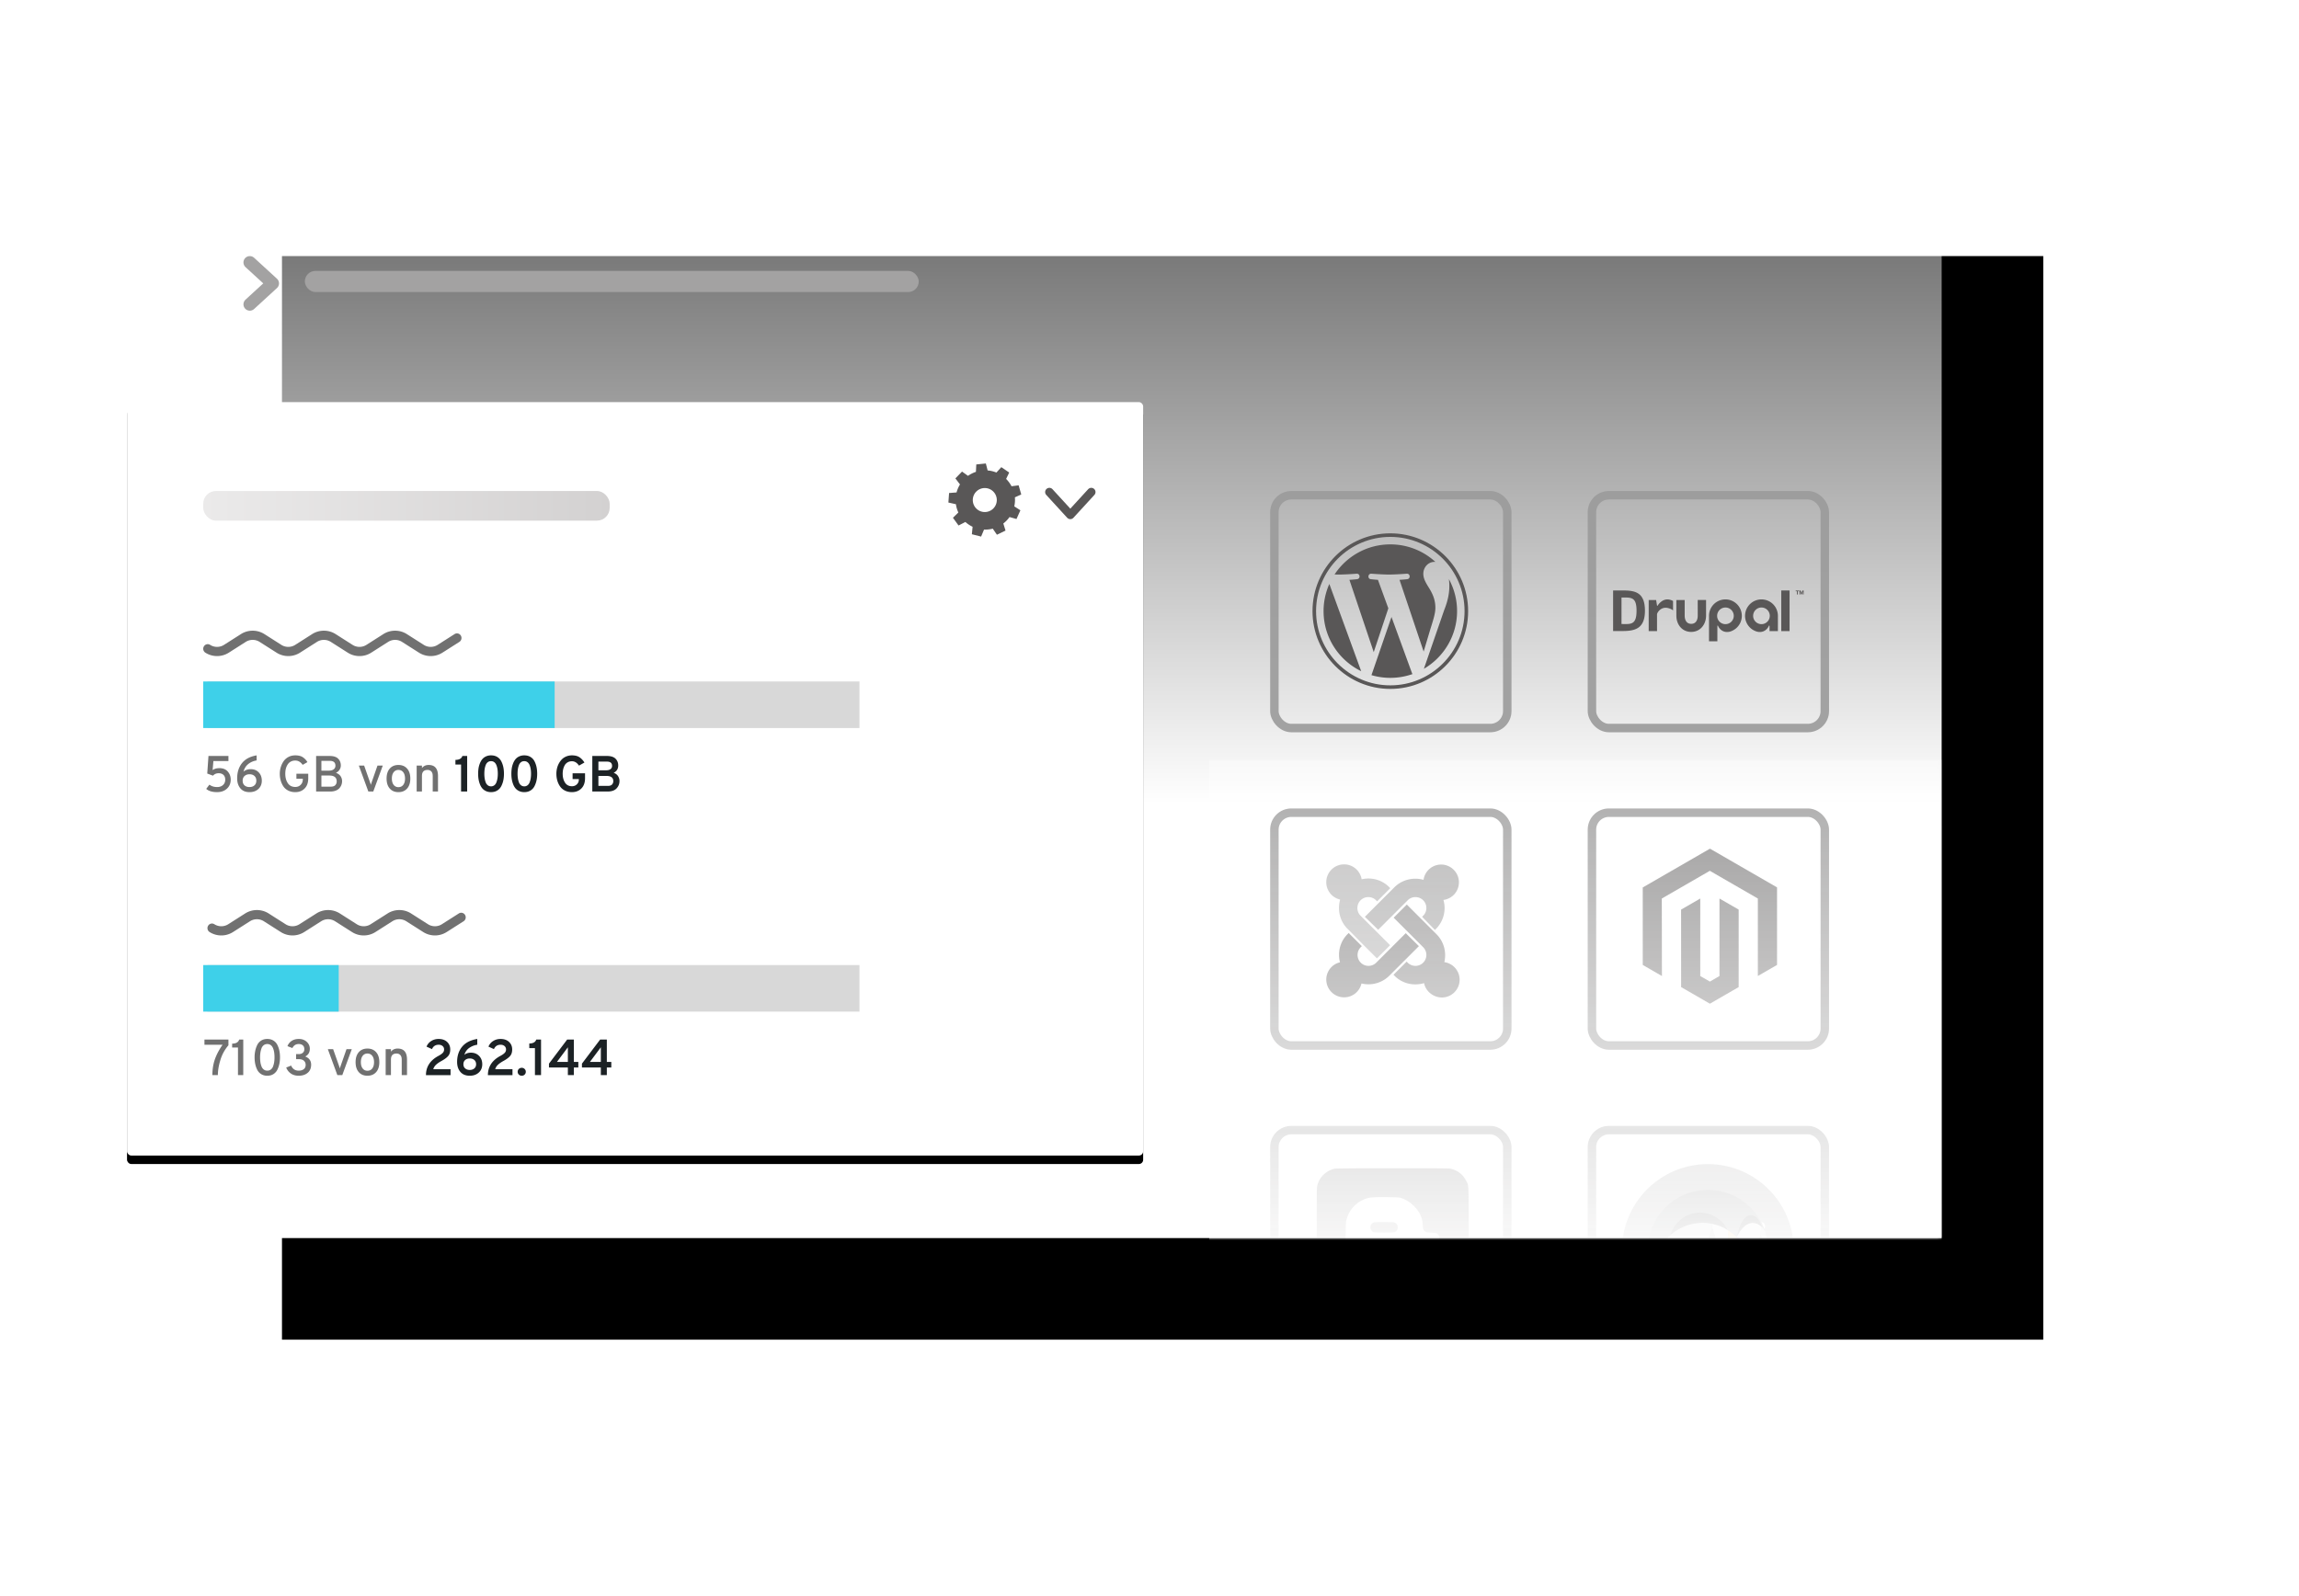 <?xml version="1.0" encoding="utf-8"?><svg width="543" height="377" xmlns="http://www.w3.org/2000/svg" xmlns:xlink="http://www.w3.org/1999/xlink"><defs><linearGradient x1="52.948%" y1="-37.424%" x2="52.948%" y2="60.02%" id="c"><stop stop-color="#FFF" stop-opacity="0" offset="0%"/><stop stop-color="#FFF" offset="100%"/></linearGradient><linearGradient x1="50%" y1="0%" x2="50%" y2="100%" id="e"><stop stop-color="#929090" offset="0%"/><stop stop-color="#595757" offset="100%"/></linearGradient><linearGradient x1="50%" y1="-46.242%" x2="50%" y2="75.157%" id="g"><stop stop-color="#FFF" stop-opacity="0" offset="0%"/><stop stop-color="#FFF" offset="100%"/></linearGradient><linearGradient x1="100%" y1="50%" x2="0%" y2="50%" id="j"><stop stop-color="#D3D1D1" offset="0%"/><stop stop-color="#EBEAEA" offset="100%"/></linearGradient><filter x="-18.8%" y="-30.5%" width="149%" height="179.7%" filterUnits="objectBoundingBox" id="b"><feOffset dx="24" dy="24" in="SourceAlpha" result="shadowOffsetOuter1"/><feGaussianBlur stdDeviation="30" in="shadowOffsetOuter1" result="shadowBlurOuter1"/><feColorMatrix values="0 0 0 0 0 0 0 0 0 0 0 0 0 0 0 0 0 0 0.35 0" in="shadowBlurOuter1"/></filter><filter x="-19.2%" y="-24.7%" width="138.3%" height="151.7%" filterUnits="objectBoundingBox" id="h"><feOffset dy="2" in="SourceAlpha" result="shadowOffsetOuter1"/><feGaussianBlur stdDeviation="15" in="shadowOffsetOuter1" result="shadowBlurOuter1"/><feColorMatrix values="0 0 0 0 0 0 0 0 0 0 0 0 0 0 0 0 0 0 0.1 0" in="shadowBlurOuter1"/></filter><path id="a" d="M12.6 0h416v256h-416z"/><path id="f" d="M.6 62.5h173v163H.6z"/><rect id="i" x="0" y="0" width="240" height="178" rx="1"/></defs><g transform="translate(30 36.5)" fill="none" fill-rule="evenodd"><mask id="d" fill="#fff"><use xlink:href="#a"/></mask><use fill="#000" filter="url(#b)" xlink:href="#a"/><use fill="url(#c)" xlink:href="#a"/><g mask="url(#d)"><g transform="translate(255 80.5)"><g transform="translate(91 150)"><rect stroke="#686666" stroke-width="2" opacity=".9" width="55" height="55" rx="4"/><path d="M13.243 31.145c.325-.149.649-.27.986-.405.378-.135.756-.27 1.134-.392.473-.148.959-.27 1.445-.378a20.179 20.179 0 011.984-.31 57.159 57.159 0 01-1.242 3.51l.04.674a14.639 14.639 0 015.59 0c0-.229.013-.459.04-.675a67.83 67.83 0 01-1.242-3.51c.662.068 1.336.163 1.984.311.486.108.959.23 1.445.378.378.122.756.243 1.134.392.337.121.662.256.985.405a17.57 17.57 0 016.103 4.509 20.203 20.203 0 007.033-15.35C40.662 9.113 31.59.027 20.385.027 9.193.027.108 9.099.108 20.304c0 6.129 2.727 11.623 7.034 15.35a17.57 17.57 0 016.101-4.51z" fill="url(#e)" fill-rule="nonzero" transform="translate(7 8)"/><path d="M21.58 42.816a14.085 14.085 0 012.997-.945c0-.229-.014-.459-.04-.675a67.83 67.83 0 001.241-3.51c-.661.068-1.336.162-1.984.311-.486.108-.959.23-1.445.378-.378.122-.756.243-1.134.392l1.472.364-1.107 3.685zM18.097 44.99c.04-.378.054-.756.054-1.148a.42.42 0 01.419-.418h.364l1.296-4.293a17.57 17.57 0 00-6.102 4.509 20.267 20.267 0 003.051 2.187c.31-.283.608-.567.918-.837zM34.513 39.145l1.296 4.292h.365a.42.42 0 01.418.419c0 .392.027.77.054 1.148.31.27.621.54.904.837a19.606 19.606 0 003.052-2.188 17.4 17.4 0 00-6.089-4.508zM32.043 39.104l1.471-.364c-.378-.136-.756-.27-1.134-.392-.473-.148-.958-.27-1.444-.378a20.179 20.179 0 00-1.985-.31 57.159 57.159 0 001.242 3.51l-.04.674c1.053.203 2.052.527 2.997.945l-1.107-3.685z" fill="#525353" fill-rule="nonzero"/><path d="M27.372 43.438h2.861a12.262 12.262 0 01-.067-1.567 14.639 14.639 0 00-5.589 0c.013.527-.014 1.04-.068 1.566h2.863zM17.193 45.827c.229.135.472.27.715.405.081-.405.149-.824.189-1.242-.31.27-.607.553-.904.837z" fill="#000" fill-rule="nonzero"/><path d="M21.391 43.438h3.132c.054-.527.081-1.053.067-1.567a13.846 13.846 0 00-2.997.945l-.202.621zM36.66 44.99c.04.418.108.837.189 1.242.243-.121.472-.257.715-.405-.297-.283-.594-.567-.904-.837zM33.365 43.438l-.189-.622a14.085 14.085 0 00-2.997-.945c-.013.527.014 1.04.068 1.566h3.118z" fill="#000" fill-rule="nonzero"/><path d="M21.391 43.438l.189-.622 1.12-3.712-1.471-.364c-.337.121-.661.256-.986.404l-1.296 4.294h2.444zM33.177 42.816l.189.621H35.809l-1.296-4.292c-.324-.149-.648-.27-.985-.406l-1.472.365 1.12 3.712z" fill="#AA9678" fill-rule="nonzero"/><path d="M18.988 44.301c.014-.013.027-.013.04-.026h-.04v.026z" fill="#C0B098" fill-rule="nonzero"/><path d="M27.372 44.275h-8.344c-.013.013-.026.013-.04.026a12.02 12.02 0 01-.31 2.322 20.125 20.125 0 008.694 1.958v-4.306z" fill="#C0B098" fill-rule="nonzero"/><path d="M35.769 44.275h-.041c.014.013.027.013.04.026v-.026z" fill="#AA9678" fill-rule="nonzero"/><path d="M35.728 44.275h-8.356v4.306a20.17 20.17 0 008.694-1.958 12.162 12.162 0 01-.311-2.322.029.029 0 00-.027-.026z" fill="#AA9678" fill-rule="nonzero"/><path fill="#786453" fill-rule="nonzero" d="M27.372 43.856h1v1h-1z"/><path d="M36.66 44.99c-.041-.378-.054-.756-.054-1.148a.42.42 0 00-.419-.418H18.556a.42.42 0 00-.418.419c0 .391-.027.769-.054 1.147-.041.418-.108.837-.19 1.242.257.135.514.27.77.392.175-.757.284-1.54.31-2.323v-.026h16.781v.026c.027.797.135 1.566.31 2.322.257-.121.514-.256.77-.391a12.497 12.497 0 01-.175-1.242z" fill="#8B7460" fill-rule="nonzero"/><g transform="translate(13.075 14.075)"><path d="M21.128 11.151c.256.729.54 1.472.688 2.228 0 .053-.014.107-.014.162-.013.08-.026.148-.04.216.027-.095.04-.216.067-.351-.148-.77-.445-1.513-.701-2.255zM27.027 15.741c-.014 0-.027.014-.04.014.013-.014.027-.014.04-.014zM27.162 15.633l-.04.04.04-.04zM20.52 10.624a12.337 12.337 0 00-1.471-1.066c.512.31.998.662 1.471 1.066zM25.218 15.471c0 .014 0 .014 0 0 0 .014 0 .014 0 0zM26.069 16.551c.013.014.027.04.04.054 0-.027-.027-.04-.04-.054zM21.748 13.797a1.401 1.401 0 01-.04.162l.04-.162zM19.764 21.195a5.148 5.148 0 00-.621 1.471c.108-.472.31-.958.621-1.471.108-.175.203-.337.297-.5-.095.149-.189.325-.297.5 0-.014 0-.014 0 0zM21.128 11.151c.013-.04.04-.067.053-.108a.404.404 0 00-.053.108l.364.324-.364-.324zM18.32 9.14c-.027-.014-.055-.027-.068-.041.027.014.04.027.068.04zM18.427 9.194c-.026-.014-.053-.041-.08-.055.013.027.053.041.08.055zM19.089 10.827v0zM26.905 17.617c.027.027.054.068.081.095-.027-.027-.053-.067-.08-.095zM19.089 11.461zM19.008 9.531c-.067-.04-.27-.149-.445-.257.175.095.364.203.445.257zM18.549 9.261a.547.547 0 00-.122-.067c.041.026.082.053.122.067zM27.58 14.472v-.04-.041.081zM24.26 14.35c.013.027.04.041.053.068 0-.013-.026-.04-.053-.067zM21.492 11.475c.27.243.54.5.796.756-.27-.256-.526-.513-.796-.756zM26.77 13.014c.055 0 .095.014.149.027-.054-.014-.108-.027-.149-.027zM25.988 14.027c0 .027-.014.04-.014.067 0-.027.014-.04.014-.067zM26.96 13.055c.026.013.067.027.094.053-.027-.013-.067-.04-.095-.053zM27.27 13.325c.014.013.027.027.027.04-.014-.014-.014-.027-.027-.04zM27.567 14.121v-.027.027zM27.567 14.715c0-.014 0-.014 0 0v0zM26.23 13.365c.014-.014.027-.027.027-.04 0 .013-.013.027-.027.04zM26.622 13.041zM23.017 12.987c-.121-.135-.256-.257-.377-.392.134.122.256.257.377.392zM26.77 8.586v1.877l-.715 3.307v.013l.715-3.307v-1.89zM23.692 13.703c-.067-.068-.134-.149-.202-.216.081.08.135.148.203.216zM27.486 13.784c.014.026.014.053.027.08 0-.04-.014-.054-.027-.08zM25.947 14.405v-.041c.014.027 0 .027 0 .04zM26.487 13.108c.027-.027.068-.04.095-.053-.041.013-.068.04-.095.053zM26.338 13.23a.364.364 0 01.108-.095c-.04.027-.08.068-.108.095zM27.513 14.972c-.014.067-.04.135-.068.202a.712.712 0 00.068-.202zM2.808 13.784c.027-.041.068-.095.095-.136-.027.055-.068.095-.095.136zM27.095 13.136c.04.027.067.067.108.094-.041-.027-.068-.068-.108-.095zM3.389 12.947c.013-.014.027-.041.04-.054-.013.013-.027.026-.04.053zM17.199 14.405v-.014.014zM1.93 15.403c-.04.068-.067.149-.107.216.04-.067.067-.134.108-.216zM1.485 16.443c0 .013-.014.027-.014.04 0-.013.014-.027.014-.04zM4.698 11.408l.121-.122-.121.122zM3.982 12.19c.041-.053.082-.094.122-.148-.04.054-.081.095-.122.149zM27.486 13.784l-.716-3.308zM14.904 16.281c-.014 0-.027-.014-.04-.014.013.014.026.014.04.014zM15.093 16.308c-.014 0-.027 0-.04-.014.013.014.026.014.04.014zM2.376 14.526c-.04.081-.095.162-.135.257a4.94 4.94 0 01.135-.257zM14.715 16.227c-.014 0-.014 0-.027-.014.013.014.013.014.027.014zM13.432 13.973c0 .013-.013.026-.013.04.013-.014.013-.027.013-.04zM13.486 13.797c0 .013-.013.013-.013.027 0 0 .013-.014.013-.027zM13.554 13.635s0 .014-.014.014l.014-.014zM15.674 12.541c-.014 0-.014 0 0 0-.014 0-.014 0 0 0zM14.931 12.541s-.013 0 0 0c-.013 0 0 0 0 0zM15.309 8.262v-.081.081zM15.309 8.14v-.054.054zM15.309 8.06c0-.014 0-.014 0 0 0-.014 0-.014 0 0zM15.309 8.518v-.107-.082.19zM27.324 15.43c-.027.027-.04.068-.068.095a.41.41 0 00.068-.095zM13.405 14.175c0 .013 0 .027-.013.04 0-.013 0-.027.014-.04zM27.432 15.228a.63.63 0 01-.067.135c.027-.04.04-.081.067-.135z"/><path d="M20.102 26.46c-.068-.068-.122-.149-.19-.23.068.095.136.162.19.23z" fill="#525353" fill-rule="nonzero"/><path d="M20.574 26.933s-.203-.163-.473-.46c.27.297.473.46.473.46z" fill="#AA9678" fill-rule="nonzero"/><circle fill="#FFF" fill-rule="nonzero" transform="rotate(-4.571 26.82 8.635)" cx="26.819" cy="8.635" r="1"/><path d="M27.797 9.72s0-.014 0 0a6.82 6.82 0 00-.527-.648c-.081-.095-.162-.175-.243-.256-.027-.027-.068-.055-.095-.082a1.43 1.43 0 00-.162-.134v1.89l.716 3.307c.014.027.014.054.027.081l.5.567h.526v-.149c0-1.566-.257-3.064-.716-4.468-.013-.054-.013-.081-.026-.108z" fill="#BBBCBD" fill-rule="nonzero"/><path d="M27.567 14.107v.027c.014.082.014.162.014.243v.081c0 .082 0 .162-.014.23v.027l-.04.243.499-.553-.5-.567.041.27z" fill="#676A6A" fill-rule="nonzero"/><path d="M27.553 14.742v-.027c.014-.081.014-.162.014-.23v-.053-.055c0-.08 0-.162-.014-.243v-.027l-.04-.242c-.014-.027-.014-.055-.027-.082a1.708 1.708 0 00-.189-.418c-.014-.014-.027-.027-.027-.04-.027-.027-.04-.054-.067-.082a.364.364 0 00-.108-.094c-.014-.013-.027-.013-.041-.027-.027-.027-.067-.04-.095-.054-.013 0-.026-.013-.04-.013a.485.485 0 00-.149-.027c-.053 0-.094.013-.148.027-.014 0-.027.013-.04.013-.027.014-.068.027-.095.054-.013.014-.027.014-.04.027-.041.027-.068.068-.108.095-.027.027-.041.053-.068.08-.014.014-.027.027-.027.041a1.32 1.32 0 00-.189.418v.014c-.027.067-.04.148-.054.23 0 .027-.014.04-.014.067-.013.095-.013.176-.026.27v.04c0 .77.364 1.405.81 1.405.08 0 .148-.027.229-.054.014 0 .027-.014.04-.014.027-.014.055-.04.082-.054l.04-.04c.04-.027.068-.068.108-.108.027-.027.04-.054.067-.095.014-.027.027-.04.041-.068.027-.04.04-.08.067-.134.014-.014.014-.028.027-.055.027-.067.041-.134.068-.202 0-.081.014-.162.014-.243zm-.756-.513c-.175 0-.31-.23-.31-.526 0-.284.135-.527.31-.527.176 0 .311.23.311.527 0 .296-.149.526-.31.526z" fill="#000" fill-rule="nonzero"/><circle fill="#FFF" fill-rule="nonzero" cx="26.797" cy="13.703" r="1"/><path d="M26.041 13.784c.055-.163.108-.298.19-.419.013-.014.026-.027.026-.04.027-.027.041-.054.068-.082a.364.364 0 01.108-.094c.014-.013.027-.013.04-.027.027-.027.068-.04.095-.054.013 0 .027-.013.04-.013a.485.485 0 01.149-.027c.054 0 .095.013.148.027.014 0 .027.013.041.013.027.014.067.027.095.054.013.014.026.014.04.027.04.027.067.068.108.095.027.027.04.053.067.08.014.014.027.027.027.041.081.121.149.256.19.418l-.716-3.307-.716 3.307z" fill="#909393" fill-rule="nonzero"/><path d="M17.199 14.391c0-.068 0-.135-.014-.203-.013-.067-.013-.121-.026-.189a.668.668 0 00-.054-.175.937.937 0 00-.068-.175l-.081-.162a1.773 1.773 0 00-.337-.432 2.16 2.16 0 00-.595-.392 3.258 3.258 0 00-.337-.108h-.013a1.676 1.676 0 00-.73 0h-.013c-.121.027-.23.054-.337.095h-.014a1.36 1.36 0 00-.31.162 2.104 2.104 0 00-.27.216h-.014a2.219 2.219 0 00-.351.445l-.081.162s0 .014-.014.014a.658.658 0 00-.053.148c0 .013-.014.013-.014.027-.014.054-.027.095-.04.149 0 .013-.014.026-.014.04-.014.054-.014.095-.027.149 0 .013 0 .026-.013.04 0 .068-.014.135-.014.203 0 .121.014.243.04.364v.014c.027.121.055.229.109.35.094.217.229.419.391.595.135.135.284.256.446.35l.161.082h.014c.054.026.108.04.149.053.013 0 .013 0 .026.014.054.014.095.027.149.04.014 0 .027.014.04.014.054.014.095.014.149.027.014 0 .027 0 .04.014.068 0 .135.013.203.013.27 0 .513-.054.742-.149.108-.053.216-.108.325-.175.202-.135.378-.31.512-.513.068-.108.122-.216.176-.324a1.97 1.97 0 00.149-.742v-.014l.013-.027zm-1.904-.23a.72.72 0 01-.715-.715.72.72 0 01.716-.716.72.72 0 01.715.716.72.72 0 01-.715.716z" fill="#000" fill-rule="nonzero"/><circle fill="#FFF" fill-rule="nonzero" cx="15.296" cy="13.446" r="1"/><path d="M13.973 13.027l1.322-4.036v-.473-.189-.054-.08-.055-.054-.027-.013a11.302 11.302 0 00-2.254-.23c-.257 0-.513.014-.77.027-.04 0-.067 0-.107.014a11.037 11.037 0 00-3.821.999 12.329 12.329 0 00-2.848 1.822c-.23.203-.46.405-.676.621l-.121.122a13.2 13.2 0 00-.594.635c-.04.054-.081.094-.122.148-.189.23-.378.459-.553.688-.013.014-.027.041-.04.055-.162.229-.325.459-.486.702-.027.04-.068.094-.095.135-.121.202-.243.404-.351.607H8.451l5.521-1.364z" fill="#BBBCBD" fill-rule="nonzero"/><path d="M19.035 12.582c.014-.162.027-.31.027-.473.014-.216.014-.418.027-.634v-.5-.148c0-.432-.027-.85-.04-1.283 0 0-.014 0-.014-.013 0 0-.014 0-.014-.014a7.546 7.546 0 01-.445-.256h-.014c-.04-.027-.08-.054-.121-.067-.027-.014-.054-.041-.081-.055l-.014-.013c-.026-.013-.053-.027-.067-.04a9.437 9.437 0 00-.837-.392c-.675-.284-1.593-.54-2.12-.662V8.978l1.31 4.024c.135.121.256.27.337.431l.081.162c.027.055.055.109.068.176.014.054.04.122.054.175.014.068.027.122.027.19.013.067.013.135.013.202v.014h1.593c.108-.581.19-1.175.23-1.769 0 .027 0 .013 0 0z" fill="#E2DDDB" fill-rule="nonzero"/><path d="M17.212 20.142c.365-.364.703-.702 1.026-1.04.19-.202.378-.404.567-.593 1.337-1.445 2.309-2.809 2.903-4.55.014-.04.027-.095.04-.162v-.027c.014-.067.027-.135.041-.216 0-.054.013-.108.013-.162-.148-.756-.431-1.498-.688-2.227v.013l-.014-.014c-.053-.04-.094-.094-.148-.134-.149-.135-.297-.27-.459-.405a12.337 12.337 0 00-1.471-1.067c.027.432.04.85.04 1.283v.648c0 .215-.014.431-.027.634-.014.162-.014.31-.027.473v.053a19.184 19.184 0 01-.23 1.769l-.188.891c-.392 1.593-1.189 3.024-1.837 4.509-.175.391-.337.796-.486 1.201l-.04.122c.203-.216.392-.405.526-.54.176-.175.311-.324.46-.459z" fill="#FBB040" fill-rule="nonzero"/><path d="M13.986 13.027c.081-.08.175-.148.27-.215a1.36 1.36 0 01.31-.162h.014c.108-.041.216-.082.338-.095h.013a1.676 1.676 0 01.729 0h.014c.121.027.229.054.337.108.216.095.419.216.594.392l-1.31-4.024-1.309 3.996z" fill="#909393" fill-rule="nonzero"/><path d="M13.527 15.133a2.667 2.667 0 01-.108-.35v-.014a1.676 1.676 0 01-.04-.364c0-.068 0-.135.013-.203 0-.014 0-.027.014-.04 0-.055.013-.095.026-.149 0-.014.014-.027.014-.04.014-.055.027-.095.04-.149 0-.014.014-.014.014-.027.014-.054.04-.108.054-.149 0 0 0-.013.014-.013l.08-.162c.095-.162.216-.31.351-.446l-5.535 1.364h-.013l5.481 1.336a1.661 1.661 0 01-.405-.594z" fill="#676A6A" fill-rule="nonzero"/><path d="M25.974 14.094c0-.027.014-.054.014-.067.013-.082.027-.162.053-.23v-.027l.716-3.307v-1.89c-.594-.487-1.215-.757-1.877-.757-.836 0-1.606.46-2.186 1.026-.635.621-1.121 1.404-1.526 2.188-.014.04-.04.067-.054.107l.364.324c.27.243.54.5.797.756l.365.365c.121.135.256.256.377.391.163.176.325.338.473.513.068.068.135.149.203.216.188.216.377.419.566.635l.068.068h1.633v-.041c0-.081 0-.176.014-.27zM21.128 11.151c0 .014 0 .014 0 0 0 .014 0 .014 0 0z" fill="#E2DDDB" fill-rule="nonzero"/><path d="M1.472 16.483c0-.013.013-.027.013-.04.108-.27.216-.54.337-.81.027-.081.068-.148.109-.216.094-.216.202-.418.31-.621a4.94 4.94 0 01.135-.256c.027-.041.054-.095.081-.135.122-.203.23-.405.351-.608l.095-.135c.148-.243.31-.473.486-.702.013-.014.027-.04.04-.054.175-.243.365-.473.554-.689.04-.053.08-.094.121-.148a13.2 13.2 0 01.594-.635l.121-.121c.216-.216.433-.418.676-.621.904-3.051 3.699-5.279 6.993-5.279 1.322 0 2.646.378 3.78 1.08A7.427 7.427 0 0118.98 9.45s0 .014.013.014a.774.774 0 00.055.094 12.337 12.337 0 011.93 1.472c.054.04.095.094.149.135a.404.404 0 01.053-.108c.46-2.93 1.755-5.05 3.281-5.05 1.148 0 2.174 1.202 2.794 3.052v.013c.176.189.352.405.527.635 0 0 0 .013.014.013.013.027.013.054.026.081l-.026-.095C25.893 4.091 20.587.042 14.323.042 6.466.04.108 6.398.108 14.255c0 1.553.243 3.038.702 4.428v-.014a18.6 18.6 0 01.324-1.242c.108-.323.216-.634.338-.945z" fill="#525353" fill-rule="nonzero"/><path d="M28.012 14.418l-.499.554c-.014.067-.04.135-.068.202 0 .014-.013.027-.026.054a.63.63 0 01-.068.135c-.014.027-.027.04-.04.068-.027.027-.041.067-.068.094a.41.41 0 01-.108.108l-.04.04a.282.282 0 01-.081.054c-.014 0-.027.014-.041.014a.444.444 0 01-.23.054c-.445 0-.81-.621-.81-1.404H24.3c.31.351.607.702.891 1.066l.014.014.85 1.053c.014.014.027.04.04.054.27.338.527.675.784 1.012.026.027.053.068.08.095.27.364.54.729.81 1.08v.014c.473-1.391.73-2.863.743-4.402l-.5.041z" fill="#FFF" fill-rule="nonzero"/><path d="M12.164 7.843c.04 0 .067 0 .107-.013.257-.014.513-.027.77-.027.77 0 1.525.081 2.255.23v.364-.364c.513.121 1.43.378 2.119.661.284.121.567.256.837.391.014 0 .04.014.068.041 0 0 .013 0 .013.014.027.013.054.026.081.053.04.027.081.041.121.068h.014c.175.095.364.216.445.257.014 0 .014.013.014.013l.014.013c-.014-.027-.027-.053-.054-.094 0 0 0-.013-.014-.013a7.348 7.348 0 00-2.713-2.957 7.35 7.35 0 00-3.78-1.08c-3.295 0-6.089 2.228-6.994 5.278a11.75 11.75 0 012.849-1.822 11.445 11.445 0 013.848-1.013z" fill="#000" fill-rule="nonzero"/><path d="M15.309 8.411v.081"/><path d="M22.707 8.856c.58-.567 1.35-1.026 2.187-1.026.662 0 1.296.27 1.877.756.053.04.107.095.162.135.026.027.067.054.094.081.081.081.162.162.243.257v-.014c-.634-1.85-1.647-3.051-2.794-3.051-1.526 0-2.822 2.106-3.281 5.049.378-.783.878-1.566 1.512-2.187z" fill="#000" fill-rule="nonzero"/><path d="M9.234 27.526c.135.055.257.095.392.136a14.241 14.241 0 0010.003-.23c.081-.04.175-.067.256-.108.135-.054.284-.122.419-.189.122-.054.243-.108.365-.176-.027 0-.055.014-.082.014-.512.054-1.012.068-1.511-.014-2.93-.418-3.578-1.835-3.484-3.293a7.427 7.427 0 01-.648-.419c-2.254-1.634-3.59-3.375-3.59-3.375s1.741 1.337 4.333 2.349c.054.027.108.04.162.067.121-.418.27-.823.392-1.174l.04-.122c.149-.405.31-.81.486-1.201.648-1.485 1.445-2.93 1.836-4.509l.189-.891h-1.593v.014c0 .27-.054.513-.149.742-.053.108-.108.23-.175.324-.135.203-.31.378-.513.513-.108.068-.216.121-.324.176a1.97 1.97 0 01-.742.148c-.068 0-.135 0-.203-.014-.014 0-.027 0-.04-.013-.055 0-.095-.014-.149-.027-.014 0-.027-.014-.04-.014-.055-.013-.095-.026-.149-.04-.014 0-.014 0-.027-.014-.054-.013-.108-.04-.149-.053h-.013l-.162-.081a1.824 1.824 0 01-.446-.351l-5.48-1.337H2.457c-.027.04-.054.095-.081.135-.04.081-.095.162-.135.256a13.31 13.31 0 00-.31.621c-.041.068-.068.149-.109.216-.121.27-.229.54-.337.81 0 .014-.014.027-.014.041-.121.31-.229.634-.324.958a18.6 18.6 0 00-.324 1.242 14.15 14.15 0 005.171 7.075c.067.053.149.094.216.148.405.284.824.553 1.255.783.568.351 1.162.634 1.769.877z" fill="#FFF" fill-rule="nonzero"/><path d="M19.049 23.099c-.027.148-.041.296-.041.445-.014.256.014.513.054.742.027.162.054.311.095.46.067.216.134.418.229.607s.189.364.284.513c.026.054.067.108.094.149.054.067.095.134.149.202l.189.23c.256.297.472.459.472.459v.013c0 .014 0 .027.013.04.027 0 .055-.013.082-.013.634-.081 1.268-.257 1.903-.473.324-.121.648-.242.959-.377.094-.041.189-.095.283-.136 3.253-1.579 5.98-4.36 5.98-4.36-4.076 2.011-8.086 1.93-10.745 1.498z" fill="#9F2255" fill-rule="nonzero"/><path d="M26.905 17.617c-.256-.337-.526-.675-.783-1.012-.013-.014-.026-.04-.04-.054l-.85-1.053-.014-.013c-.297-.365-.594-.716-.891-1.067-.014-.027-.04-.04-.054-.067-.189-.217-.378-.419-.567-.635-.067-.067-.135-.148-.203-.216l-.472-.513c-.121-.135-.256-.257-.378-.392l-.364-.364a21.066 21.066 0 00-1.162-1.08c.257.742.554 1.485.703 2.255.04.202.067.391.094.58.364 2.66-.5 4.401-1.85 6.696-.094.162-.202.338-.297.5a5.148 5.148 0 00-.62 1.471c-.041.149-.068.297-.095.446 2.66.431 6.655.512 10.746-1.499 0 0-.796-1.175-2.011-2.795-.27-.364-.54-.729-.81-1.08-.027-.04-.054-.08-.081-.108z" fill="#E2066F" fill-rule="nonzero"/><path d="M20.574 26.933s-.203-.163-.473-.46c-.067-.067-.121-.148-.188-.229-.055-.067-.095-.135-.149-.203-.027-.053-.067-.094-.095-.148a8.763 8.763 0 01-.283-.513 6.341 6.341 0 01-.23-.607 2.515 2.515 0 01-.094-.46 4.367 4.367 0 01-.054-.742c0-.149.014-.297.04-.446.028-.148.055-.297.095-.445.122-.459.31-.945.621-1.471.095-.176.203-.338.297-.5 1.35-2.295 2.214-4.023 1.85-6.696-.027-.189-.055-.392-.095-.58-.014.135-.04.256-.067.35v.027a1.401 1.401 0 01-.041.162c-.594 1.742-1.566 3.106-2.902 4.55-.176.203-.365.392-.568.594-.323.337-.674.689-1.026 1.04-.148.148-.296.283-.445.431-.135.136-.324.325-.526.54-.122.352-.27.757-.392 1.175-.054-.027-.108-.04-.162-.067-2.592-1-4.333-2.35-4.333-2.35s1.336 1.742 3.59 3.375c.216.162.432.297.648.419-.094 1.472.554 2.876 3.484 3.294.499.068.998.068 1.511.014 0-.027-.013-.041-.013-.054z" fill="#000" fill-rule="nonzero"/></g></g><g transform="translate(16 150)"><rect stroke="#686666" stroke-width="2" opacity=".9" width="55" height="55" rx="4"/><g fill-rule="nonzero"><path d="M14.102 44.7a5.66 5.66 0 01-1.786-.801c-.451-.308-1.111-.944-1.362-1.313a6.83 6.83 0 01-.802-1.76c-.147-.545-.149-.763-.152-13.878-.002-13.049 0-13.336.144-13.897.508-1.983 2.08-3.492 4.106-3.942.583-.13 26.616-.152 27.245-.023 1.702.347 3.04 1.369 3.813 2.912.616 1.227.56-.123.59 14.447.017 9.27 0 13.161-.059 13.646-.277 2.269-1.842 4.029-4.094 4.604-.576.147-.776.149-13.855.145-12.645-.004-13.295-.01-13.788-.14z" fill="#595757"/><path d="M33.032 37.967c1.613-.22 2.877-.867 4.063-2.078.858-.876 1.395-1.825 1.746-3.084.145-.523.158-.777.184-3.848.02-2.318.004-3.403-.057-3.677-.087-.397-.335-.766-.618-.92-.087-.047-.645-.108-1.24-.134-.996-.044-1.108-.064-1.422-.248-.499-.292-.636-.608-.638-1.465-.002-1.638-.684-3.159-2.03-4.531-.96-.978-2.03-1.64-3.252-2.01-.293-.09-.947-.12-3.14-.146-3.442-.04-4.206.03-5.377.497-2.16.86-3.712 2.674-4.278 4.998-.107.437-.127 1.136-.153 5.156-.031 5.035.004 5.775.318 6.773.26.824.523 1.33 1.063 2.046 1.03 1.366 2.572 2.353 4.114 2.632.734.132 9.79.165 10.717.039z" fill="#FFF"/><path d="M23.515 24.143c-.825-.227-1.133-1.41-.527-2.022.388-.39.495-.406 2.92-.406 2.176 0 2.25.005 2.569.167.462.233.663.562.663 1.086 0 .473-.189.805-.61 1.071-.225.144-.36.152-2.493.165-1.317.008-2.366-.017-2.522-.06z" fill="#595757"/><path d="M23.412 32.105c-.354-.154-.684-.582-.74-.962-.055-.362.127-.86.406-1.112.35-.318.505-.329 4.826-.332 4.446-.003 4.423-.005 4.844.388.595.556.47 1.546-.248 1.952l-.737.12-3.842.045c-3.377.04-4.334-.022-4.51-.099z" fill="#F06A35"/></g></g><g transform="translate(91 75)"><rect stroke="#686666" stroke-width="2" opacity=".9" width="55" height="55" rx="4"/><g fill="#595757" fill-rule="nonzero"><path d="M27.876 8.5L12 17.664v18.304l4.532 2.62L16.5 20.28l11.344-6.548 11.344 6.548v18.3l4.532-2.612v-18.32z"/><path d="M30.124 38.584L27.86 39.9l-2.276-1.304V20.28l-4.528 2.616.008 18.308 6.792 3.924 6.8-3.924V22.896l-4.532-2.616z"/></g></g><g transform="translate(16 75)"><rect stroke="#686666" stroke-width="2" opacity=".9" width="55" height="55" rx="4"/><g fill="#595757" fill-rule="nonzero"><path d="M17.88 28.042l-.589-.588c-1.89-1.89-2.435-4.535-1.763-6.93a4.193 4.193 0 01-3.276-4.115c0-2.31 1.89-4.199 4.2-4.199 2.1 0 3.821 1.512 4.157 3.528a6.909 6.909 0 016.51 1.847l.251.252-3.108 3.108-.252-.252a2.585 2.585 0 00-3.653 0 2.585 2.585 0 000 3.653l6.971 6.972-3.108 3.107-3.275-3.275-3.066-3.108z" fill-opacity=".6"/><path d="M21.365 24.598l3.275-3.275 3.108-3.108.588-.588c1.848-1.847 4.535-2.435 6.887-1.763a4.206 4.206 0 014.158-3.612c2.31 0 4.2 1.89 4.2 4.2a4.18 4.18 0 01-3.654 4.157 6.971 6.971 0 01-1.764 6.845l-.252.252-3.024-3.108.252-.252a2.585 2.585 0 000-3.653 2.585 2.585 0 00-3.653 0l-.588.588-3.108 3.107-3.276 3.276-3.15-3.066z" fill-opacity=".7"/><path d="M35.35 40.262c-2.395.714-5.082.168-6.972-1.721l-.252-.252 3.108-3.108.252.252a2.585 2.585 0 003.653 0 2.585 2.585 0 000-3.653l-.588-.588-3.107-3.108-3.276-3.276 3.108-3.107 7.013 7.013c1.763 1.764 2.393 4.283 1.847 6.593a4.206 4.206 0 013.612 4.158c0 2.31-1.89 4.199-4.2 4.199-2.1-.042-3.821-1.512-4.199-3.402z" fill-opacity=".9"/><path d="M34.131 31.528l-3.275 3.275-3.108 3.108-.588.588a6.987 6.987 0 01-6.593 1.847 4.193 4.193 0 01-4.116 3.276c-2.31 0-4.199-1.89-4.199-4.2a4.188 4.188 0 013.234-4.073c-.588-2.352 0-4.871 1.805-6.677l.252-.252 3.108 3.108-.252.252a2.585 2.585 0 000 3.653 2.585 2.585 0 003.653 0l.588-.588 3.108-3.107 3.276-3.276 3.107 3.066z"/></g></g><g transform="translate(91)"><rect stroke="#9A9A9A" stroke-width="2" opacity=".9" width="55" height="55" rx="4"/><g fill="#595757" fill-rule="nonzero"><path d="M26.954 24.75h-1.97l.003 3.686c0 1.077-.461 1.949-1.539 1.949-1.077 0-1.543-.872-1.543-1.95v-3.681H19.94v3.682c0 2.129 1.368 3.854 3.497 3.854 2.128 0 3.517-1.725 3.517-3.854V24.75zM44.718 22.504h1.96v9.595h-1.96zM48.125 22.686v-.173h.764v.172h-.28v.76h-.204v-.76zM49.285 22.513l.218.641h.002l.206-.64H50v.931h-.192v-.66h-.002l-.229.66h-.158l-.228-.654h-.003v.654h-.192v-.932zM18.337 24.67c-1.69-.39-2.755 1.289-2.8 1.379-.021.044-.022.07-.097.067-.062 0-.069-.067-.069-.067l-.21-1.285h-1.756v7.33h1.969v-3.968c0-.324.873-1.878 2.564-1.478.855.202 1.218.565 1.218.565v-2.232a3.137 3.137 0 00-.819-.311zM29.625 34.507V31.87h.001v-.987s.003-.08.075-.08c.063 0 .077.041.093.08.149.371.97 1.786 2.791 1.342a3.882 3.882 0 00-1.053-7.615 3.88 3.88 0 00-3.88 3.88v6.017h1.973zm1.908-7.98a1.964 1.964 0 110 3.928 1.964 1.964 0 010-3.928z"/><path d="M41.948 32.096h1.974V28.49a3.88 3.88 0 10-4.934 3.735c1.822.444 2.642-.97 2.792-1.342.015-.039.03-.08.093-.08.071.001.074.08.074.08m.057-2.393a1.964 1.964 0 11-3.929.001 1.964 1.964 0 013.93 0zM7.24 32.081H5V22.5h2.403c2.909 0 5.115.534 5.115 4.79 0 4.216-2.337 4.791-5.279 4.791zm.534-7.92h-.792v6.258l.813.02c1.667 0 2.74-.151 2.74-3.148 0-2.875-.947-3.13-2.761-3.13z"/></g></g><g transform="translate(16)"><rect stroke="#9A9A9A" stroke-width="2" opacity=".9" width="55" height="55" rx="4"/><g fill="#595757" fill-rule="nonzero"><path d="M11.612 27.378c0 6.24 3.627 11.634 8.886 14.19l-7.52-20.606a15.706 15.706 0 00-1.366 6.416zM38.022 26.582c0-1.948-.7-3.298-1.3-4.348-.8-1.299-1.549-2.398-1.549-3.697 0-1.45 1.1-2.798 2.648-2.798.07 0 .136.008.204.012a15.708 15.708 0 00-10.646-4.139c-5.508 0-10.354 2.826-13.173 7.107.37.01.718.019 1.014.019 1.65 0 4.202-.2 4.202-.2.85-.05.95 1.198.101 1.298 0 0-.854.1-1.804.15l5.741 17.078 3.45-10.348-2.456-6.73c-.85-.05-1.653-.15-1.653-.15-.85-.05-.75-1.35.1-1.299 0 0 2.603.2 4.152.2 1.649 0 4.202-.2 4.202-.2.85-.05.95 1.198.101 1.299 0 0-.856.1-1.805.15l5.698 16.948 1.573-5.255c.681-2.18 1.2-3.747 1.2-5.097z"/><path d="M27.655 28.757l-4.73 13.746a15.766 15.766 0 009.69-.252 1.385 1.385 0 01-.113-.217l-4.847-13.277zM41.213 19.814c.068.502.106 1.041.106 1.621 0 1.6-.299 3.398-1.199 5.647l-4.816 13.924c4.687-2.733 7.84-7.811 7.84-13.628 0-2.74-.7-5.318-1.931-7.564z"/><path d="M27.379 9C17.245 9 9 17.244 9 27.378c0 10.135 8.245 18.379 18.379 18.379 10.133 0 18.38-8.244 18.38-18.379C45.758 17.244 37.511 9 27.378 9zm0 35.914c-9.67 0-17.536-7.866-17.536-17.536 0-9.669 7.866-17.535 17.536-17.535 9.668 0 17.535 7.866 17.535 17.535 0 9.67-7.867 17.536-17.535 17.536z"/></g></g><use fill="url(#g)" xlink:href="#f"/></g></g><g transform="translate(0 58.5)"><use fill="#000" filter="url(#h)" xlink:href="#i"/><use fill="#FFF" xlink:href="#i"/><path fill="#D8D8D8" d="M19 66h154v11H19z"/><path fill="#3ED0E9" d="M18 66h83v11H18z"/><g fill-rule="nonzero"><path d="M21.276 92.144c.944 0 1.716-.272 2.316-.816.6-.544.9-1.26.9-2.148 0-.736-.232-1.37-.696-1.902-.464-.532-1.12-.798-1.968-.798-.656 0-1.192.152-1.608.456l.18-2.136h3.552v-1.2h-4.716l-.288 4.152 1.356.504c.344-.384.792-.576 1.344-.576.472 0 .848.132 1.128.396.28.264.42.644.42 1.14 0 .512-.176.928-.528 1.248-.352.32-.816.48-1.392.48-.296 0-.568-.032-.816-.096a2.537 2.537 0 01-.558-.198 8.289 8.289 0 01-.45-.27l-.744.996c.584.512 1.44.768 2.568.768zm7.656 0c.864 0 1.564-.25 2.1-.75s.804-1.15.804-1.95c0-.808-.242-1.464-.726-1.968s-1.11-.756-1.878-.756c-.736 0-1.312.2-1.728.6.208-.776.59-1.384 1.146-1.824.556-.44 1.21-.72 1.962-.84v-1.2c-1.536.264-2.686.874-3.45 1.83-.764.956-1.146 2.158-1.146 3.606 0 .96.25 1.742.75 2.346.5.604 1.222.906 2.166.906zm0-1.2c-.48 0-.872-.132-1.176-.396-.296-.272-.444-.64-.444-1.104 0-.472.15-.844.45-1.116.3-.272.69-.408 1.17-.408s.868.134 1.164.402c.296.268.444.642.444 1.122 0 .464-.148.83-.444 1.098-.296.268-.684.402-1.164.402zm10.812 1.2c.896 0 1.63-.286 2.202-.858.572-.572.858-1.37.858-2.394V87.8h-2.796v1.176h1.512v.168c0 .504-.166.926-.498 1.266-.332.34-.758.51-1.278.51-.784 0-1.374-.3-1.77-.9-.396-.6-.594-1.34-.594-2.22 0-.296.022-.584.066-.864.044-.28.124-.558.24-.834.116-.276.262-.518.438-.726.176-.208.402-.376.678-.504s.59-.192.942-.192c.688 0 1.268.34 1.74 1.02l1.128-.648a3.63 3.63 0 00-1.11-1.17c-.436-.284-1.022-.426-1.758-.426-.6 0-1.14.128-1.62.384-.48.256-.864.596-1.152 1.02a5.063 5.063 0 00-.66 1.392 5.332 5.332 0 00-.228 1.548c0 .568.072 1.104.216 1.608.144.504.356.964.636 1.38.28.416.662.746 1.146.99.484.244 1.038.366 1.662.366zm8.28-.144c.488 0 .918-.074 1.29-.222.372-.148.662-.344.87-.588.208-.244.362-.504.462-.78.1-.276.15-.566.15-.87 0-.424-.118-.812-.354-1.164-.236-.352-.602-.616-1.098-.792.376-.184.662-.43.858-.738.196-.308.294-.642.294-1.002 0-.648-.21-1.184-.63-1.608-.42-.424-1.094-.636-2.022-.636h-3.18V92h3.36zm-.384-4.932h-1.728v-2.316h1.968c.896 0 1.344.384 1.344 1.152 0 .352-.136.634-.408.846-.272.212-.664.318-1.176.318zm.48 3.78h-2.208V88.22h1.848c1.176 0 1.764.46 1.764 1.38 0 .352-.108.648-.324.888-.216.24-.576.36-1.08.36zM58.164 92l2.244-6.132H59.16l-1.404 4.02a8.979 8.979 0 00-.168.54 8.979 8.979 0 00-.168-.54l-1.416-4.02h-1.248L57 92h1.164zm5.94.144c.864 0 1.548-.284 2.052-.852.504-.568.756-1.352.756-2.352 0-1-.252-1.786-.756-2.358-.504-.572-1.188-.858-2.052-.858-.864 0-1.546.286-2.046.858-.5.572-.75 1.358-.75 2.358s.25 1.784.75 2.352c.5.568 1.182.852 2.046.852zm0-1.176c-.472 0-.848-.182-1.128-.546-.28-.364-.42-.858-.42-1.482 0-.632.14-1.13.42-1.494.28-.364.656-.546 1.128-.546.48 0 .86.182 1.14.546.28.364.42.862.42 1.494s-.14 1.128-.42 1.488c-.28.36-.66.54-1.14.54zM69.66 92v-3.684c0-.944.44-1.416 1.32-1.416.368 0 .664.118.888.354.224.236.336.598.336 1.086V92h1.248v-3.66c0-1.744-.736-2.616-2.208-2.616-.672 0-1.2.244-1.584.732v-.588h-1.248V92h1.248z" fill="#717171"/><path d="M80.34 92v-8.4h-1.128c-.208.616-.756.924-1.644.924v1.104H78.9V92h1.44zm5.64.144c.568 0 1.06-.13 1.476-.39.416-.26.734-.61.954-1.05.22-.44.378-.898.474-1.374.096-.476.144-.986.144-1.53 0-.56-.05-1.082-.15-1.566-.1-.484-.26-.942-.48-1.374a2.52 2.52 0 00-.948-1.026c-.412-.252-.902-.378-1.47-.378a2.79 2.79 0 00-1.23.264 2.443 2.443 0 00-.876.684c-.22.28-.404.614-.552 1.002-.148.388-.25.778-.306 1.17a8.65 8.65 0 00-.084 1.224c0 .44.03.856.09 1.248s.162.782.306 1.17c.144.388.328.72.552.996.224.276.516.5.876.672.36.172.768.258 1.224.258zm0-1.368c-.296 0-.552-.084-.768-.252a1.555 1.555 0 01-.492-.69 4.579 4.579 0 01-.246-.942 7.154 7.154 0 01-.078-1.092c0-.392.024-.752.072-1.08.048-.328.128-.642.24-.942.112-.3.276-.534.492-.702.216-.168.476-.252.78-.252.296 0 .552.084.768.252.216.168.382.398.498.69.116.292.2.604.252.936.052.332.078.698.078 1.098 0 .384-.026.742-.078 1.074a4.717 4.717 0 01-.246.942c-.112.296-.276.53-.492.702a1.213 1.213 0 01-.78.258zm7.848 1.368c.568 0 1.06-.13 1.476-.39.416-.26.734-.61.954-1.05.22-.44.378-.898.474-1.374.096-.476.144-.986.144-1.53 0-.56-.05-1.082-.15-1.566-.1-.484-.26-.942-.48-1.374a2.52 2.52 0 00-.948-1.026c-.412-.252-.902-.378-1.47-.378a2.79 2.79 0 00-1.23.264 2.443 2.443 0 00-.876.684c-.22.28-.404.614-.552 1.002-.148.388-.25.778-.306 1.17a8.65 8.65 0 00-.084 1.224c0 .44.03.856.09 1.248s.162.782.306 1.17c.144.388.328.72.552.996.224.276.516.5.876.672.36.172.768.258 1.224.258zm0-1.368c-.296 0-.552-.084-.768-.252a1.555 1.555 0 01-.492-.69 4.579 4.579 0 01-.246-.942 7.154 7.154 0 01-.078-1.092c0-.392.024-.752.072-1.08.048-.328.128-.642.24-.942.112-.3.276-.534.492-.702.216-.168.476-.252.78-.252.296 0 .552.084.768.252.216.168.382.398.498.69.116.292.2.604.252.936.052.332.078.698.078 1.098 0 .384-.026.742-.078 1.074a4.717 4.717 0 01-.246.942c-.112.296-.276.53-.492.702a1.213 1.213 0 01-.78.258zm11.268 1.368c.904 0 1.644-.29 2.22-.87.576-.58.864-1.386.864-2.418v-1.164h-2.94v1.356h1.476v.132c0 .44-.154.812-.462 1.116-.308.304-.694.456-1.158.456-.728 0-1.276-.284-1.644-.852-.368-.568-.552-1.268-.552-2.1 0-.352.036-.692.108-1.02.072-.328.188-.642.348-.942.16-.3.39-.54.69-.72.3-.18.65-.27 1.05-.27.64 0 1.192.344 1.656 1.032l1.284-.732c-.328-.528-.716-.942-1.164-1.242-.448-.3-1.04-.45-1.776-.45a3.47 3.47 0 00-1.35.258c-.412.172-.758.4-1.038.684-.28.284-.52.614-.72.99-.2.376-.346.768-.438 1.176-.092.408-.138.82-.138 1.236 0 .568.072 1.104.216 1.608.144.504.36.964.648 1.38.288.416.674.746 1.158.99.484.244 1.038.366 1.662.366zm8.412-.144c.952 0 1.658-.246 2.118-.738.46-.492.69-1.074.69-1.746 0-.416-.114-.802-.342-1.158-.228-.356-.574-.618-1.038-.786.72-.352 1.08-.928 1.08-1.728 0-.648-.214-1.184-.642-1.608-.428-.424-1.11-.636-2.046-.636h-3.432V92h3.612zm-.372-5.016h-1.8v-2.052h2.028c.8 0 1.2.34 1.2 1.02 0 .32-.122.572-.366.756-.244.184-.598.276-1.062.276zm.456 3.684h-2.256v-2.352h1.908c1.072 0 1.608.412 1.608 1.236 0 .304-.098.566-.294.786-.196.22-.518.33-.966.33z" fill="#1C2225"/></g><path d="M54.909 60a5.15 5.15 0 01-2.768-.804l-4.001-2.547a3.07 3.07 0 00-3.28 0l-4.003 2.548a5.174 5.174 0 01-5.535 0l-4.002-2.548a3.065 3.065 0 00-3.28 0l-4.002 2.548a5.168 5.168 0 01-5.536-.001 1.1 1.1 0 01-.34-1.498c.312-.51.97-.665 1.468-.347a3.065 3.065 0 003.28 0l4.001-2.548a5.177 5.177 0 015.537 0l4.001 2.548a3.062 3.062 0 003.28 0l4.002-2.548a5.177 5.177 0 015.536 0l4.002 2.548a3.06 3.06 0 003.28 0l4.002-2.548a5.17 5.17 0 015.535 0l4.003 2.548a3.065 3.065 0 003.28 0l4.001-2.548a1.054 1.054 0 011.468.347c.312.51.16 1.18-.34 1.5l-4.001 2.547a5.176 5.176 0 01-5.536 0l-4.003-2.548a3.065 3.065 0 00-3.28 0l-4 2.548a5.156 5.156 0 01-2.769.803" fill="#717171"/><g><path fill="#D8D8D8" d="M19 133h154v11H19z"/><path fill="#3ED0E9" d="M18 133h32v11H18z"/><g fill-rule="nonzero"><path d="M21.456 159c.008-1.112.212-2.316.612-3.612a9.46 9.46 0 011.884-3.432V150.6h-5.664v1.224h4.284c-.816 1.168-1.42 2.31-1.812 3.426-.392 1.116-.592 2.366-.6 3.75h1.296zm6 0v-8.4h-.96c-.208.64-.764.96-1.668.96v.924h1.38V159h1.248zm5.676.144c.568 0 1.056-.132 1.464-.396.408-.264.718-.618.93-1.062.212-.444.366-.904.462-1.38.096-.476.144-.978.144-1.506 0-.56-.05-1.082-.15-1.566a5.585 5.585 0 00-.474-1.374 2.492 2.492 0 00-.936-1.026c-.408-.252-.888-.378-1.44-.378-.568 0-1.056.132-1.464.396a2.547 2.547 0 00-.93 1.062 5.898 5.898 0 00-.462 1.38 7.606 7.606 0 00-.144 1.506c0 .56.05 1.082.15 1.566.1.484.258.942.474 1.374.216.432.528.774.936 1.026.408.252.888.378 1.44.378zm0-1.2a1.33 1.33 0 01-.828-.264 1.664 1.664 0 01-.534-.732 4.452 4.452 0 01-.264-.99 7.872 7.872 0 01-.078-1.158c0-.4.026-.772.078-1.116.052-.344.136-.676.252-.996a1.64 1.64 0 01.528-.756c.236-.184.518-.276.846-.276.32 0 .596.088.828.264.232.176.41.42.534.732.124.312.212.642.264.99.052.348.078.734.078 1.158 0 .4-.026.772-.078 1.116a5.192 5.192 0 01-.252.996 1.64 1.64 0 01-.528.756 1.335 1.335 0 01-.846.276zm7.416 1.2c.872 0 1.58-.23 2.124-.69.544-.46.816-1.102.816-1.926 0-.92-.464-1.564-1.392-1.932.72-.368 1.08-.976 1.08-1.824 0-.64-.244-1.186-.732-1.638-.488-.452-1.108-.678-1.86-.678-.664 0-1.228.152-1.692.456a2.52 2.52 0 00-.996 1.248l1.164.444c.32-.632.816-.948 1.488-.948.424 0 .752.108.984.324.232.216.348.52.348.912 0 .336-.118.61-.354.822-.236.212-.55.318-.942.318h-.648v1.2h.648c.536 0 .938.126 1.206.378s.402.574.402.966c0 .456-.154.798-.462 1.026-.308.228-.702.342-1.182.342-.84 0-1.436-.4-1.788-1.2l-1.164.468c.24.6.612 1.072 1.116 1.416.504.344 1.116.516 1.836.516zM50.844 159l2.244-6.132H51.84l-1.404 4.02a8.979 8.979 0 00-.168.54 8.979 8.979 0 00-.168-.54l-1.416-4.02h-1.248L49.68 159h1.164zm5.94.144c.864 0 1.548-.284 2.052-.852.504-.568.756-1.352.756-2.352 0-1-.252-1.786-.756-2.358-.504-.572-1.188-.858-2.052-.858-.864 0-1.546.286-2.046.858-.5.572-.75 1.358-.75 2.358s.25 1.784.75 2.352c.5.568 1.182.852 2.046.852zm0-1.176c-.472 0-.848-.182-1.128-.546-.28-.364-.42-.858-.42-1.482 0-.632.14-1.13.42-1.494.28-.364.656-.546 1.128-.546.48 0 .86.182 1.14.546.28.364.42.862.42 1.494s-.14 1.128-.42 1.488c-.28.36-.66.54-1.14.54zM62.34 159v-3.684c0-.944.44-1.416 1.32-1.416.368 0 .664.118.888.354.224.236.336.598.336 1.086V159h1.248v-3.66c0-1.744-.736-2.616-2.208-2.616-.672 0-1.2.244-1.584.732v-.588h-1.248V159h1.248z" fill="#717171"/><path d="M76.416 159v-1.392h-4.08a2.25 2.25 0 01.624-1.032c.312-.304.76-.616 1.344-.936.696-.384 1.21-.766 1.542-1.146.332-.38.498-.898.498-1.554 0-.728-.248-1.324-.744-1.788-.496-.464-1.164-.696-2.004-.696-.656 0-1.24.164-1.752.492-.512.328-.88.768-1.104 1.32l1.296.588c.296-.688.82-1.032 1.572-1.032.384 0 .694.104.93.312.236.208.354.476.354.804 0 .328-.116.606-.348.834-.232.228-.552.45-.96.666l-.243.134c-1.822 1.05-2.733 2.525-2.733 4.426h5.808zm4.536.144c.872 0 1.582-.25 2.13-.75.548-.5.822-1.154.822-1.962s-.25-1.466-.75-1.974-1.142-.762-1.926-.762c-.632 0-1.148.168-1.548.504.216-.696.598-1.238 1.146-1.626a4.414 4.414 0 011.902-.75v-1.368c-1.6.264-2.794.876-3.582 1.836-.788.96-1.182 2.16-1.182 3.6 0 .96.258 1.742.774 2.346.516.604 1.254.906 2.214.906zm0-1.368c-.44 0-.8-.12-1.08-.36s-.42-.568-.42-.984c0-.424.14-.758.42-1.002.28-.244.64-.366 1.08-.366.44 0 .8.122 1.08.366s.42.578.42 1.002c0 .416-.14.744-.42.984-.28.24-.64.36-1.08.36zM91.044 159v-1.392h-4.08a2.25 2.25 0 01.624-1.032c.312-.304.76-.616 1.344-.936.696-.384 1.21-.766 1.542-1.146.332-.38.498-.898.498-1.554 0-.728-.248-1.324-.744-1.788-.496-.464-1.164-.696-2.004-.696-.656 0-1.24.164-1.752.492-.512.328-.88.768-1.104 1.32l1.296.588c.296-.688.82-1.032 1.572-1.032.384 0 .694.104.93.312.236.208.354.476.354.804 0 .328-.116.606-.348.834-.232.228-.552.45-.96.666l-.243.134c-1.822 1.05-2.733 2.525-2.733 4.426h5.808zm2.184.144c.272 0 .5-.088.684-.264a.915.915 0 00.276-.672.9.9 0 00-.276-.66.929.929 0 00-.684-.276.94.94 0 00-.684.27.895.895 0 00-.276.666c0 .264.092.486.276.666a.94.94 0 00.684.27zm4.56-.144v-8.4H96.66c-.208.616-.756.924-1.644.924v1.104h1.332V159h1.44zm7.752 0v-1.8h1.056v-1.32h-1.056v-5.28h-1.584l-4.296 5.688v.912h4.464v1.8h1.416zm-1.416-3.12h-2.58l2.58-3.456v3.456zm9.204 3.12v-1.8h1.056v-1.32h-1.056v-5.28h-1.584l-4.296 5.688v.912h4.464v1.8h1.416zm-1.416-3.12h-2.58l2.58-3.456v3.456z" fill="#1C2225"/></g><path d="M55.909 126a5.15 5.15 0 01-2.768-.804l-4.001-2.547a3.07 3.07 0 00-3.28 0l-4.003 2.548a5.174 5.174 0 01-5.535 0l-4.002-2.548a3.065 3.065 0 00-3.28 0l-4.002 2.548a5.168 5.168 0 01-5.536-.001 1.1 1.1 0 01-.34-1.498c.312-.51.97-.665 1.468-.347a3.065 3.065 0 003.28 0l4.001-2.548a5.177 5.177 0 015.537 0l4.001 2.548a3.062 3.062 0 003.28 0l4.002-2.548a5.177 5.177 0 015.536 0l4.002 2.548a3.06 3.06 0 003.28 0l4.002-2.548a5.17 5.17 0 015.535 0l4.003 2.548a3.065 3.065 0 003.28 0l4.001-2.548a1.054 1.054 0 011.468.347c.312.51.16 1.18-.34 1.5l-4.001 2.547a5.176 5.176 0 01-5.536 0l-4.003-2.548a3.065 3.065 0 00-3.28 0l-4 2.548a5.156 5.156 0 01-2.769.803" fill="#717171"/></g><g><path d="M202.6 25.972a2.831 2.831 0 01-2.836-2.835 2.831 2.831 0 012.835-2.835 2.831 2.831 0 012.835 2.835 2.837 2.837 0 01-2.835 2.835m7.107-3.477l1.503-.671-.615-2.164-1.682.217a7.073 7.073 0 00-1.276-1.73l.728-1.511-1.862-1.267-1.162 1.267a7.043 7.043 0 00-2.07-.492l-.425-1.644-2.258.227-.085 1.748a7.104 7.104 0 00-1.872.945l-1.407-1.011-1.57 1.616 1.087 1.427a7.144 7.144 0 00-.812 1.89l-1.767.132-.161 2.25 1.777.396c.047.303.104.614.189.917.104.359.236.709.387 1.04l-1.276 1.247 1.323 1.824 1.616-.832c.51.463 1.087.841 1.701 1.134l-.17 1.767 2.183.548.69-1.654c.68.029 1.37-.037 2.06-.217l.983 1.436 2.032-.982-.52-1.673a6.988 6.988 0 001.465-1.521l1.644.463.926-2.06-1.446-.927c.151-.69.208-1.408.142-2.135" fill="#595757"/><path d="M222.8 26.65l-4.95-5.4m4.95 5.4l4.95-5.4" stroke="#595757" stroke-width="2" stroke-linecap="round"/></g><rect fill="url(#j)" x="18" y="21" width="96" height="7" rx="3"/></g><g transform="translate(29 18.5)"><rect fill="#A3A2A2" x="13" y="9" width="145" height="5" rx="2.5"/><path d="M5.4 11.95L0 16.9m5.4-4.95L0 7" stroke="#A3A2A2" stroke-width="3" stroke-linecap="round"/></g></g></svg>